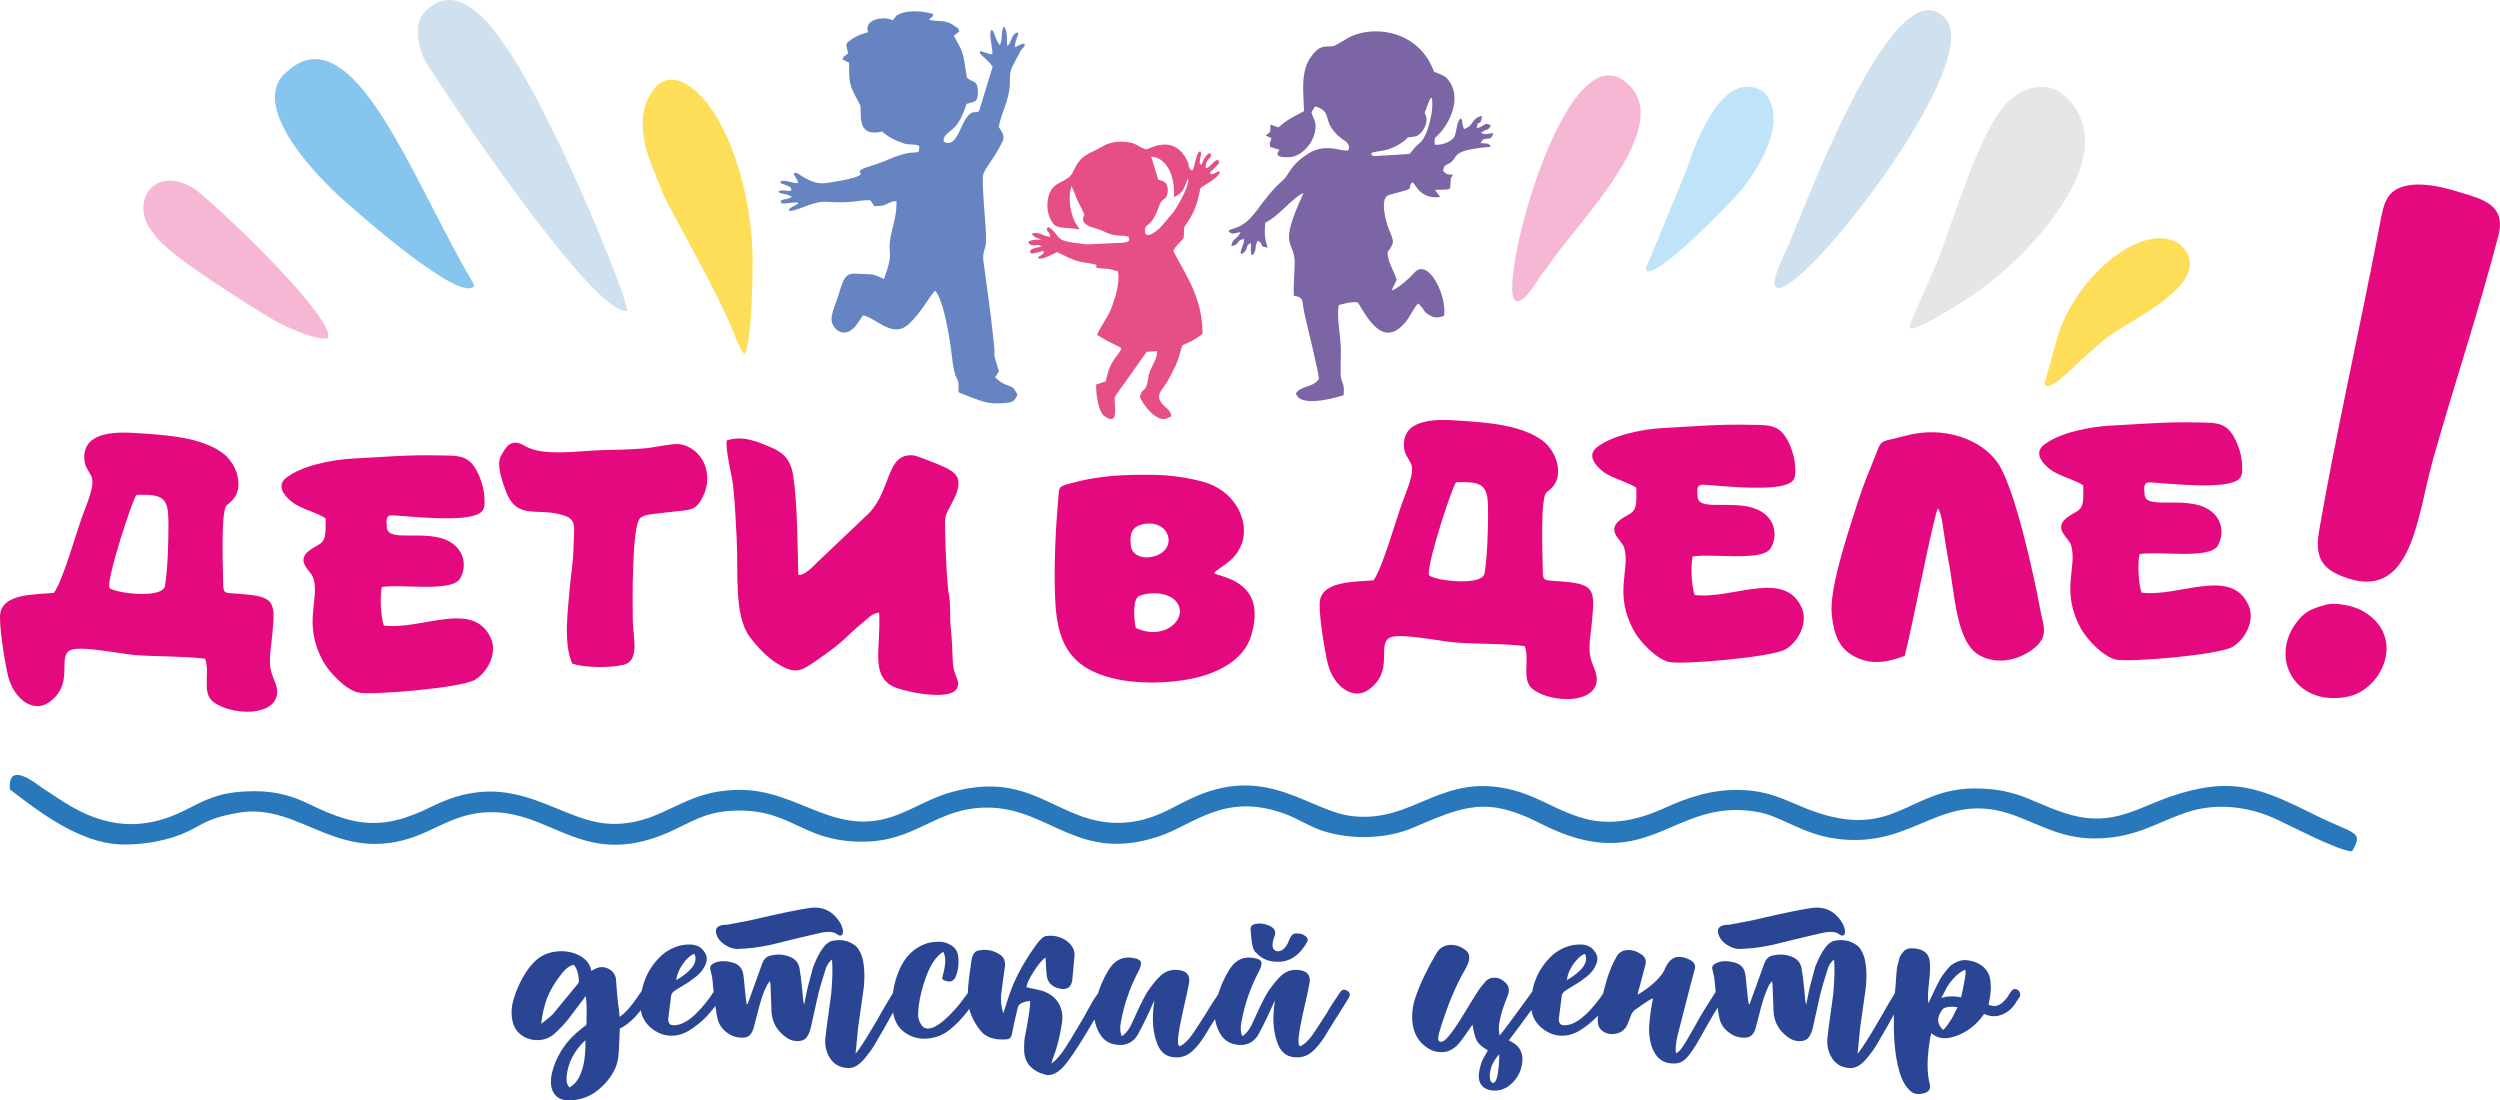 <?xml version="1.0" encoding="UTF-8"?> <svg xmlns="http://www.w3.org/2000/svg" xmlns:xlink="http://www.w3.org/1999/xlink" xmlns:xodm="http://www.corel.com/coreldraw/odm/2003" xml:space="preserve" width="1351.95mm" height="595.122mm" version="1.1" style="shape-rendering:geometricPrecision; text-rendering:geometricPrecision; image-rendering:optimizeQuality; fill-rule:evenodd; clip-rule:evenodd" viewBox="0 0 135182.18 59506.53"> <defs> <style type="text/css"> .fil0 {fill:#2978BC} .fil1 {fill:#6684C2} .fil3 {fill:#7B65A5} .fil5 {fill:#86C5ED} .fil9 {fill:#BFE4FA} .fil6 {fill:#CFE1EF} .fil2 {fill:#E5097F} .fil4 {fill:#E5E6E6} .fil11 {fill:#E64E86} .fil7 {fill:#F5B7D3} .fil8 {fill:#FEDE59} .fil10 {fill:#2A4593;fill-rule:nonzero} </style> </defs> <g id="Слой_x0020_1">  <g id="_2115842872464"> <g id="_2210068507360"> <path class="fil0" d="M535.4 42683.54c1523.33,1184.41 3491.64,2657.83 5487.94,2932.1 1180.36,162.13 2754.27,-90.05 3738.83,-486.5 1257.24,-506.34 1203.76,-837.66 3117.54,-1178.58 3485.34,-620.91 5529.01,3151.66 10180.13,1029.22 1012.58,-461.98 1927.42,-991.81 3256.94,-1057.42 3589.38,-176.98 5271,3307.22 10210.11,911.54 1141.07,-553.53 1844.5,-978.65 3319.81,-1003.55 3046.95,-51.61 3537.5,1707.09 6843.87,1681.33 2896.38,-22.65 3929.63,-1844.41 6684.84,-1843.47 3397.92,1.13 4904.9,3039.15 9316.06,1547.02 1908.99,-645.73 3528.09,-2392.39 6776.94,-1211.65 703.16,255.57 1296.82,669.04 2025.92,911.72 1544.58,514.24 3457.14,460.38 4905.18,-155.28 2708.96,-1151.69 3953.88,-1739.51 6879.77,-240.53 5908.93,3027.5 7095.21,-1439.21 11741.92,-618.75 1343.43,237.15 2435.53,1223.97 4350.15,1461.96 4255.79,529.08 5586.91,-2755.77 9615.52,-1251.32 1514.32,565.56 2655.85,1315.89 4630.82,1218.89 1954.29,-96.06 3005.22,-848.28 4542.75,-1379.15 1638.29,-565.65 3372.83,-356.9 4845.22,307.73 814.35,367.6 3441.72,1759.35 4175.71,1773.26 675.43,-1109.67 90.79,-922.35 -1941.22,-1935.02 -2993.28,-1491.66 -4541.44,-2165.02 -7874.41,-1025.55 -1727.01,590.46 -3102.87,1604.83 -5329.18,1006.38 -1978.64,-531.81 -2753.04,-1449.18 -5262.92,-1444.76 -3486.65,6.2 -4295.46,2682.16 -8460.35,1321.53 -1445.04,-472.03 -2281.29,-1142.01 -4033.59,-1233.09 -1670.53,-86.84 -3062.56,421.37 -4294.7,979.22 -1276.14,577.86 -2780.48,992.75 -4355.7,548.07 -1455.85,-411.02 -2340.32,-1127.43 -3752.27,-1508.96 -3915.36,-1057.79 -5406.35,1792.16 -8773.44,1387.43 -2303.76,-276.9 -4502.05,-2737.53 -8377.64,-1093.32 -1248.6,529.74 -2207.04,1300.95 -3797.96,1437.89 -3376.3,290.72 -4724.72,-2497.94 -8554.53,-1846.67 -1749.38,297.49 -2425,871.22 -3822.19,1424.83 -3371.33,1335.91 -5298.64,-1347.57 -8545.42,-1339.86 -3072.71,7.33 -3962.9,1715.84 -6603.44,1837.17 -3112.83,143.06 -5403.34,-3244.71 -10044.97,-941.43 -2533.38,1257.15 -4021.37,1157.43 -6561.79,-92.39 -1125.28,-553.52 -2106.94,-790.38 -3528.76,-719.6 -1470.42,73.21 -2173.67,460.66 -3243.49,1006.09 -2292.29,1168.79 -4357.3,955.62 -6495.25,-386.5 -442.99,-278.02 -831.37,-543.75 -1252.83,-817.82 -281.22,-182.91 -1875.43,-1521.17 -1739.89,87.78z"></path> <path class="fil1" d="M48254.04 1098.94c-422.87,-256.79 -1591.57,-52.73 -1308.08,643.57 -342.23,85.06 -578.62,182.53 -792.83,315.91 -504.08,313.65 -410.74,295.13 -290.34,826.09 -215.9,191.94 -198.04,73.13 -311.49,324.94l363.29 182.15c-27.73,1309.22 110.53,1341.08 591.86,2283.83 142.69,279.43 -321.73,1797.51 1190.52,1438.64 236.67,204.34 480.48,365.08 832.77,511.7 153.12,63.72 374.18,151.24 534.44,172.85l458.03 29.89c226.43,47.28 103.11,26.79 191.84,76.13 -29.61,665.19 -52.82,3.48 -1637.63,706.73 -935.41,415.07 -1766.77,494.49 -1551.53,743.76 181.03,241.94 -1348.98,463.95 -1780.12,533.5 -508.31,81.96 -840.48,-51.79 -1326.52,-327 -277.83,-157.34 -222.38,-197.85 -410.46,-212.05 -223.99,16.08 75.47,228.31 162.32,542.53 -250.59,55.64 -468.65,-132.63 -900.73,-117.4 -220.31,168.06 123.04,139.02 477.29,358.21 54.51,78.58 49.17,165.8 7.24,180.28 -66.16,22.74 -192.59,3.1 -314.97,-11.47 -302.65,-35.91 -568,92.96 -81.49,178.2 154.63,27.17 343.74,68.15 459.82,168.81 -106.68,62.78 -205.75,93.24 -290.91,111.66 -188.45,40.71 -310.36,20.03 -303.4,164.49 -0.85,176.04 482.08,1.69 919.43,25.38 108.56,125.1 -652.97,283.48 -430.67,467.71 626.64,-97.19 1280.64,-546.38 1959.08,-504.55 1569.95,96.72 1707.65,-110.35 2389.56,-85.44l218.16 319.2c740.57,24.63 677.6,-248.9 1196.44,-278.59 23.21,833.9 -215.62,1320.78 -338.19,2064.17 -139.68,847.34 222.2,662.83 -338.94,2153.08 -297.77,-108.38 -420.43,-247.49 -812.19,-256.23 -1136.65,-25.29 -1237.78,-278.59 -1650.41,1134.77 -107.81,369.19 -392.88,991.06 -370.89,1331.21 27.08,416.57 455.96,823.75 905.62,641.5 351.91,-142.59 571.29,-563.49 792.54,-882.69 678.44,109.88 1580.2,1243.43 2421.62,513.86 720.73,-624.96 1174.72,-1557.74 1477.75,-1847.23 391.57,415.44 643.76,1813.77 775.07,2565.8 136.48,781.55 178.39,1781.53 387.43,2140.21 160.72,275.77 83.37,432.37 111.66,784.18 291.85,132.82 1230.64,500.14 1557.08,558.89 306.51,55.16 674.87,48.12 985.7,20.02 415.26,-37.51 486.79,-122.66 636.99,-436.5 -307.17,-720.45 -500.79,-266.19 -1210.81,-954.97l211.3 -318.26c-451.17,-1503.5 -121.53,-330.19 -291.09,-1656.14 -75.1,-586.89 -122.57,-1198.41 -209.04,-1779.09l-349.09 -2613.84c-27.26,-497.31 125.48,-515.83 150.48,-950.73 41.55,-720.45 -283.1,-3289.74 -141.65,-3681.97 110.82,-307.35 569.79,-884.28 754.58,-1226.6 378.41,-700.71 480.39,-709.64 78.38,-1301.98 88.82,-672.52 564.43,-1413.46 593.19,-2303.95 29.79,-923 -25.57,-634.73 534.63,-1717.81 142.87,-276.14 364.41,-383.48 242.97,-483.68 -212.89,3.2 -261.67,102.83 -506.99,193.53 8.55,-137.42 30.17,-250.4 55.73,-343.54 44.27,-160.91 101.04,-263.18 124.73,-331.61 67.39,-194.56 -166.55,-154.43 -303.13,99.16 -110.91,206.31 -110.91,393.36 -288.08,496.84 -22.18,-134.32 -13.44,-288.93 -13.25,-427.29 0.47,-394.86 -185.35,-896.31 -258.39,-352.19 -39.77,188.17 7.8,492.7 -126.8,742.54 -263.55,-279.91 -311.77,-921.59 -477.48,-800.06 -116.55,231.13 84.87,897.81 79.8,1259.4 -24.44,58.37 -103.02,37.7 -188.27,7.43 -121.91,-43.43 -243.44,-75.19 -367.78,-116.17 -69.18,-22.75 -127.08,-31.87 -134.6,19.27 -32.43,137.13 469.49,424.75 699.95,795.36l-726.65 2378.94c-203.87,256.32 -418.55,-301.81 -957.69,876.48 -181.97,397.59 -456.24,1094.08 -951.39,798.75 -105.56,-355.02 432.74,-583.69 650.33,-858.72 272.95,-344.86 414.7,-700.43 571.67,-1183.37 428.51,-127.64 620.54,-63.91 614.8,-659.64 -6.67,-693.75 -314.03,-451.54 -599.29,-783.05 -204.81,-1321.44 -126.99,-1222.28 -699.96,-2240.6l297.67 -238.65c-93.89,-236.02 -9.96,-102.17 -238.55,-277.18 -563.4,-431.33 -1023.95,-210.26 -1408.11,-359.43 72.56,-93.9 192.97,-96.34 244.86,-299.55 -514.05,-155 -1280.75,-237.62 -1811.52,-13.63 -310.74,131.12 -151.52,131.49 -407.18,351.34l0 -0.09z"></path> <path class="fil2" d="M5901.53 31738.68c-53.29,-717.44 1248.87,-4694.45 1475.21,-4978.3 1533.11,-54.42 1742.99,173.88 1732.75,1661.5 -6.87,1008.35 -36.57,2306.58 -189.68,3262.76 -149.36,764.73 -3066.32,339.88 -3018.28,53.95l0 0.09zm-2988.11 321.83c-1046.98,92.68 -2712.53,38.36 -2896.09,1090.88 -102.74,588.68 278.77,2891.58 431.52,3453.57 333.01,1225.85 1364.11,1945.07 2173.76,1388.65 1436.39,-987.12 462.63,-2433.28 1156.95,-2826.36 500.88,-283.76 2754.17,192.5 3520.58,252.94 1202.72,94.84 2618.82,51.51 3787.61,197.01 297.77,768.95 -209.98,1837.73 446.66,2334.77 1176.13,890.29 4150.23,770.65 3302.51,-1160.05 -398.9,-908.44 -215.52,-1355.94 -104.61,-2558.39 165.23,-1790.74 107.24,-1994.8 -1943.39,-2133.82 -711.61,-48.22 -718.94,14.86 -724.96,-732.2 -4.51,-557.38 -133.85,-3694.66 187.42,-4039.88 97,-104.24 502.2,-329.17 609.26,-830.42 181.12,-848.19 -368.45,-1662.73 -785.3,-1974.88 -1190.33,-891.51 -3087.93,-995.66 -4549.8,-1096.33 -942.83,-64.85 -2936.98,-196.16 -2969.03,1252.92 -12.41,560.38 199.26,676 387.15,1081.85 214.11,462.45 -244.76,1462.62 -481.99,2118.97 -364.51,1008.72 -1056.01,3497.65 -1548.24,4180.78z"></path> <path class="fil3" d="M76214.81 8327.52l-1900.15 111.85c-280.19,-79.04 -83.09,-6.11 -177.93,-143.71l113.45 -60.16c399.09,-104.14 887.58,-35.53 1636.03,-585.38 403.88,-296.73 -18.05,-164.48 631.82,-272.01 320.61,-53.1 664.34,-605.87 617.43,-973.2 -50.29,-394.01 -184.78,-125.38 -12.59,-539.04l178.02 -464.14c66.35,-119 25.56,-51.8 110.34,-130.66 162.04,581.63 -199.17,2106.66 -642.15,2463.82 -328.98,265.25 -298.15,314.13 -554.28,592.62zm-5699.98 -2321.14c-226.8,129.33 -686.8,356.14 -925.54,520.15 -717.44,492.61 -211.2,389.13 -897.62,217.41 -12.98,533.87 42.11,311.49 -250.4,583.78l311.67 145.5c-81.86,309.14 -121.34,183.57 -74.34,470.16l508.97 155.65c-18.9,48.89 -465.18,463.49 585.75,395.43 594.69,-38.54 1204.98,-736.15 1324.54,-1333.28 122.38,-611.33 -75.28,-674.68 -184.41,-1093.89l201.14 -316.66c1054.79,334.71 244.39,773.47 1394.29,1716.4 123.41,101.23 366.85,215.81 413.19,380.29 216.75,769.61 -955.53,-293.44 -2133.72,431.9 -1042.38,641.59 -1032.23,1117.75 -1409.71,1454.62 -1272.75,1135.99 -1501.34,2150.17 -2459.68,2550.02l-364.79 123.98c-132.16,71.43 -50.29,23.59 -123.04,105.46 263.36,211.48 252.94,81.77 648.08,41.08 -160.91,384.05 -463.01,345.61 -492.23,752.12 478.6,-68.61 207.91,-309.89 684.44,-387.33 -13.16,250.58 -15.98,206.21 -99.82,431.99 -159.59,429.64 -57.42,316.94 -28.95,388.56 445.15,-289.31 115.05,-414.41 493.84,-603.06 29.32,334.9 -52.27,447.41 63.25,669.14 96.06,-84.97 47.19,3.1 120.31,-134.13 133,-249.46 21.43,-404.73 197.95,-653.72 393.35,206.41 -20.59,299.74 536.51,370.33 -183,-476.26 -182.35,-761.82 -139.21,-1349.55 686.99,-296.07 1568.27,-1450.86 2072.44,-1597.68 -1446.35,3100.52 -453.71,2471.9 -480.77,3822.57 -11.09,552.59 -73.31,1189.48 -45.5,1725.05 585.67,92.02 434.82,324.09 552.4,871.31 119.75,557.1 854.02,3515.03 799.22,3634.12 -324.37,477.67 -969.35,354.45 -1238.92,773 210.26,781.18 2030.71,271.45 2580.37,105.93 64.95,-745.93 -147.76,-633.6 -160.06,-1139.84 -10.44,-426.83 13.16,-912.67 9.3,-1353.4 -6.01,-696.76 -249.64,-1809.26 -106.86,-2386.75 307.26,-78.48 662.83,-190.61 1024.98,-138.83 461.13,709.45 1348.23,2577.18 2590.24,1048.11 243.73,-300.12 466.02,-819.33 680.13,-996.13l231.13 252.85c92.2,139.77 78.95,182.53 249.93,306.69 318.25,231.13 567.71,248.9 906.64,110.73 195.22,-976.68 -832.96,-3213.41 -1612.25,-2318.7 -242.41,278.3 -899.32,869.05 -1220.77,949.6l273.13 -571.57c-126.04,-484.24 -488.66,-927.89 -487.63,-1508.21 433.88,-577.48 312.25,-581.43 33.66,-1324.16 -116.55,-310.83 -460.76,-1537.24 -6.58,-1741.02 59.87,-26.88 174.16,-58.17 239.87,-75.09 1417.49,-365.92 698.55,-232.64 1074.52,-638.4 195.51,130.56 405.77,932.69 1503.32,805.51l-281.88 -389.97c1010.6,-16.92 791.32,17.86 845.18,-450.7 41.27,-358.77 -76.79,-7.71 130.84,-362.15 -323.14,-38.45 -311.86,21.05 -528.52,-200.96 25.76,-420.33 193.25,-278.21 451.07,-506.52 365.64,-323.81 -4.04,-623.92 2130.35,-808.99 -176.05,-210.73 -93.05,-156.6 -413.38,-188.36l-154.34 -8.18c238.08,-491.39 528.52,31.68 689.43,-536.6 -324.46,5.07 -391.95,131.21 -663.03,-20.4 328.32,-265.71 342.7,-51.99 537.36,-397.87 -379.54,-223.99 -312.71,59.49 -763.69,144.09 40.89,-539.33 196.06,10.72 282.25,-653.81 -585.19,95.02 -402.09,513.57 -979.59,707.01l-77.73 -278.5c-46.34,-224.45 35.44,-89.67 -81.49,-311.11 -271.63,177.64 -207.34,783.33 -382.83,1045.29 -153.77,229.53 -705.97,438.57 -1030.53,384.8 -29.61,-383.68 -34.97,-312.53 176.05,-523.82 687.74,-688.49 1195.21,-1940.28 667.44,-2806.24 -263.27,-432.08 -429.17,-411.97 -891.42,-617.81 -762.75,-2123.1 -3063.78,-2543.44 -4471.31,-1909.55 -322.21,145.13 -852.42,540.83 -1041.53,541.49 -541.68,1.88 -718.19,21.72 -1093.7,509.34 -621.48,807.11 -454.55,1902.7 -417.42,2991.69l0 -0.19z"></path> <path class="fil2" d="M39292.8 23817c-52.44,689.34 280.19,1778.15 359.52,2544.76 93.24,901.29 132.25,1841.78 183.66,2780.29 94.28,1720.63 -163.45,4109.92 691.41,5276.18 395.89,540.17 940.39,1113.99 1495.8,1458.76 1001.57,621.66 1300.67,410.09 2154.2,-181.4 1635.47,-1133.46 1334.79,-1088.54 2446.54,-2006.84 244.94,-202.27 572.51,-566.5 912,-557.38 107.34,1859.26 -462.07,3288.8 679.29,3952.95 492.8,286.86 3178.45,872.53 3530.64,132.53 228.3,-479.83 -195.7,-499.01 -230.95,-1555.76 -17.67,-527.49 -42.39,-1161 -103.76,-1698.17 -65.32,-572.98 4.41,-1181.77 -91.74,-1743.46 -136.67,-797.61 -194.37,-2624.17 -215.99,-3479.23 -21.62,-853.92 -4.33,-848.65 355.1,-1511.77 783.25,-1445.04 234.52,-1702.21 -735.3,-2121.51 -213.46,-92.3 -1161.65,-468.46 -1332.81,-483.78 -1477,-132.06 -1180.92,1813.5 -2370.86,3094.51l-2815.36 2675.12c-163.16,147.1 -680.4,760.49 -1037.39,683.22 -47.47,-1615.92 -45.5,-3894.67 -278.21,-5359.16 -140.06,-881.19 -525.05,-1247.66 -1253.86,-1550.88 -731.55,-304.34 -1472.21,-629 -2341.92,-348.81l0 -0.19z"></path> <path class="fil2" d="M61414.48 33954.75c-90.04,-335.75 -203.3,-1589.51 200.02,-1739.99 623.17,-232.44 1503.88,-169.93 1917.26,239.87 858.81,851.2 -472.68,2266.63 -2117.28,1500.13zm403.79 -5611.91c1412.33,-284.05 1905.33,1302.08 664.63,1715.17 -624.39,207.82 -1271.25,3.39 -1334.22,-549.38 -68.61,-604.09 17.67,-1034.58 669.6,-1165.79zm3834.99 2656.04c70.39,-144.75 391.28,-306.32 788.4,-626.55 1572.87,-1268.34 748.75,-3689.21 -1303.49,-4296.02 -770.46,-227.84 -1866.03,-395.15 -2832.37,-403.23 -1597.12,-13.35 -2905.49,45.59 -4390.57,455.21 -674.5,186.1 -634.36,166.93 -689.43,799.68 -145.32,1667.62 -232.36,3392.95 -182.63,5156.62 47.94,1696.38 311.96,3116.88 1591.39,3959.52 1278.02,841.8 3416.06,1026.59 5362.55,732.3 1686.13,-255.01 3235.6,-1008.82 3654.14,-2394.36 897.63,-2969.98 -1616.2,-3151.1 -1997.99,-3383.17z"></path> <path class="fil2" d="M17602.08 28024.01c41.55,1290.9 -81.77,1260.16 -646.95,1589.61 -1154.98,673.36 -142.5,1207.14 -9.4,1649.37 355.76,1182.24 -610.67,2481.21 556.62,4546.61 321.18,568.09 1181.49,1473.43 1856.35,1635.56 687.65,165.23 5539.16,-242.88 6311.6,-680.78 625.05,-354.45 1269.93,-1395.23 862.38,-2276.31 -952.71,-2059.47 -3731.22,-406.89 -5777.44,-662.56 -162.41,-464.23 -222.48,-1520.32 -110.16,-2081.08 1050.09,-183.19 3816.29,302.37 4237.55,-466.96 340.73,-622.42 221.45,-1303.96 -235.92,-1741.77 -1181.77,-1131.29 -3730.74,-64.57 -3727.55,-1043.13 -96.06,-740.75 163.73,-636.7 602.96,-606.81 1039.18,70.77 3578.48,334.52 4380.05,-113.36 306.32,-171.06 320.51,-412.44 286.48,-945.94 -37.13,-580.87 -313.56,-1323.22 -628.62,-1706.15 -451.63,-549.01 -1036.36,-475.13 -1869.41,-496.66 -1602.29,-41.36 -3043.67,93.34 -4616.91,172.38 -1118.41,56.21 -2778.88,385.93 -3610.43,1050.56 -646.67,516.86 158.18,1215.69 533.4,1435.45 484.72,283.85 1230.83,483.58 1605.3,741.97l0.1 0z"></path> <path class="fil2" d="M30947.4 35885.17c646.48,220.97 2017.36,239.49 2755.96,66.92 910.03,-212.71 531.99,-1477.66 515.07,-2331.21 -17.76,-889.35 -65.5,-5207.36 396.46,-5600.06 149.64,-179.52 612.83,-217.41 848.28,-245.98 353.61,-42.87 670.74,-80.08 1012.49,-115.62 891.51,-92.67 1157.42,-62.31 1526.62,-791.6 640.18,-1264.57 -51.98,-2648.52 -1228.76,-2846.37 -376.25,-63.35 -1430.28,186.29 -1968.95,227.65 -742.73,56.96 -1476.16,74.63 -2228.57,90.61 -1183.83,25.1 -3214.44,364.32 -4184.45,-221.07 -711.89,-429.64 -992.56,-39.95 -1301.98,527.01 -265.24,485.94 74.91,1391 245.6,1866.6 605.22,1686.22 1730.49,875.26 3176.39,1368.25 695.16,237.05 524.66,609.63 498.15,1761.6 -17.76,770.08 -133.09,1379.81 -198.79,2143.13 -103.48,1204.22 -359.52,3034.82 136.48,4100.14z"></path> <path class="fil4" d="M103256.89 17669.43c-36.37,540.93 3001.56,-1444.19 3640.71,-1857.19 2544.94,-1809.45 7985.13,-7176.6 4944.85,-10444.16 -1134.87,-1219.64 -2758.12,-633.98 -3626.7,543.85 -1321.43,1792.15 -2436.38,5481.45 -3302.79,7833.51 -296.36,804.57 -1606.9,3592.02 -1656.06,3923.99z"></path> <path class="fil5" d="M25657.42 15438.61c-1606.9,-2731.89 -2853.8,-5525.25 -4396.22,-8165.03 -1573.24,-2692.78 -3611.46,-5332.09 -5701.1,-3433.44 -2089.64,1613.76 1033.16,5168.93 2785.55,6768.58 712.84,650.71 6644.79,5938.34 7311.67,4829.8l0.1 0.09z"></path> <path class="fil6" d="M33909.95 16804.23c43.34,-668.57 -3877.66,-10413.6 -6579.37,-14311.57 -577.86,-833.71 -2588.36,-3845.32 -4414.27,-1785.01 -655.31,687.46 -150.58,2226.5 99.82,2631.23 1110.52,1794.6 9120.09,13807.86 10893.82,13465.35z"></path> <path class="fil7" d="M81895.81 16215.37c479.36,459.16 1267.58,-1251.79 1861.52,-1881.54 1260.62,-2041.6 7242.4,-7755.88 4007.65,-10000.23 -3238.42,-2247.36 -6712.47,10873.05 -5869.17,11881.77z"></path> <path class="fil8" d="M40265.9 19145.3c405.3,-692.15 439.42,-4418.3 429.55,-5184.33 -38.07,-2937.55 -914.64,-6301.45 -2352.16,-8242.67 -739.63,-998.94 -2004.11,-2005.42 -2909.63,-989.18 -983.35,1103.56 -755.61,2791.48 -216.37,4144.5 844.61,2119.25 491.76,1362.23 1631.98,3511.65 990.03,1866.5 1621.56,2930.4 2566.56,4995.5 312.99,683.89 563.95,1558.96 850.06,1764.52z"></path> <path class="fil7" d="M17725.48 18291.38c503.33,-1054.97 -6295.05,-7459.43 -7227.73,-8096.04 -2217.48,-1350.11 -3435.61,784.09 -2336.75,2243.41 92.3,122.48 131.49,154.53 200.95,265.34 665.94,1061.08 5339.34,3949.94 6406.34,4582.5 467.24,277 2226.12,1128.48 2957.19,1004.78z"></path> <path class="fil9" d="M89028.43 14427.82c-70.68,171.25 -16.55,250.12 109.68,252.94 791.6,17.39 4393.4,-3651.32 4966.56,-4341.13 1009.1,-1214.66 2658.39,-3933.2 1267.68,-5369.6 -2248.58,-1453.97 -3792.98,3020.54 -4200.62,4276.56l-2143.31 5181.23z"></path> <path class="fil6" d="M95950.4 15293.4c170.78,2477.36 12116.56,-12419.69 9051.08,-14475.59 -2811.87,-2350.38 -7687.16,11148.06 -8332.51,12517.63 -181.31,384.61 -741.32,1563 -718.57,1957.95z"></path> <path class="fil8" d="M111112.03 18743.3l-553.15 1984.27c164.2,765.39 1966.6,-1423.23 3430.54,-2515.52 1249.06,-932.03 4686.64,-2460.62 4400.44,-4146.28 -142.78,-841.99 -1045.2,-1368.16 -2156.37,-1124.05 -2096.03,460.75 -4522.82,3095.26 -5121.46,5801.59z"></path> <path class="fil2" d="M125716.49 32711.04c-675.34,205.84 -1096.71,304.53 -1611.6,1045.29 -1384.23,1991.32 130.09,4496.13 2886.69,3904.73 1794.13,-384.9 3149.5,-3194.8 819.14,-4594.73 -509.06,-305.85 -1525.02,-528.7 -2094.24,-355.29zm4537.58 -22692.5c-1288.74,207.72 -1366.84,1055.44 -1611.13,2328.48 -1032.6,5382.29 -2308.45,10980.01 -3232.49,16295.93 -253.32,1457.36 103.11,2076.76 1273.22,2532.63 3765.9,1467.22 4004.64,-3254.02 4882.53,-6356.7 1171.99,-4141.78 2389.38,-7725.52 3527.25,-12061.02 369.67,-1408.86 -467.05,-1861.99 -1560.65,-2201.68 -963.8,-299.46 -2210.61,-709.83 -3278.74,-537.64z"></path> <g> <path class="fil10" d="M35063.24 53540.61c150.96,92.2 176.14,218.06 75.47,377.37l-75.47 113.26c-503.23,805.14 -1018.97,1333.47 -1547.4,1585.09 -8.36,117.5 -18.89,360.66 -31.49,729.67 -12.5,369.01 -31.39,654.19 -56.58,855.52 -67.1,486.41 -310.26,954.02 -729.66,1402.75 -419.3,448.62 -868.02,723.36 -1346.06,823.93 -654.19,159.41 -1107.14,75.47 -1358.76,-251.62 -251.53,-327.1 -272.57,-813.5 -62.87,-1459.33 276.8,-821.86 763.22,-1505.38 1459.32,-2050.53 201.33,-150.96 306.13,-234.89 314.5,-251.62 8.46,-16.83 12.6,-159.41 12.6,-427.76 16.82,-369.01 4.23,-746.4 -37.7,-1132.23 -100.66,125.76 -262.14,337.62 -484.34,635.29 -222.29,297.77 -375.3,501.17 -459.25,610.2 -83.84,109.03 -201.24,243.16 -352.19,402.57 -151.05,159.31 -293.54,297.67 -427.76,415.16 -234.89,192.87 -503.24,299.84 -805.14,320.8 -301.9,20.96 -582.93,-44.09 -842.92,-195.04 -318.73,-184.5 -517.9,-465.45 -597.51,-842.92 -79.7,-377.38 -58.74,-769.43 62.88,-1176.22 121.63,-406.8 287.24,-796.77 496.93,-1170.02 209.61,-373.15 431.9,-668.86 666.69,-886.92 318.73,-301.9 712.94,-475.97 1182.62,-522.03 469.69,-46.16 897.34,39.85 1283.19,257.92 335.46,209.6 524.19,473.81 566.12,792.54l176.14 -88.07c234.79,-134.23 469.68,-150.96 704.47,-50.39 234.89,100.67 385.83,276.81 452.95,528.43 0,16.73 18.8,262.04 56.58,735.96 37.69,473.81 73.4,782.11 106.96,924.69l37.7 440.27c301.9,-209.7 620.63,-561.89 956.09,-1056.76l125.86 -188.74c33.56,-33.46 62.87,-75.47 88.07,-125.76 100.66,-150.96 230.66,-176.14 389.97,-75.47zm-5145.43 1270.59l1333.56 -1622.87c33.56,-41.92 50.29,-88.07 50.29,-138.36 -16.73,-402.57 -109.03,-696.1 -276.71,-880.62 -218.06,50.29 -419.39,188.64 -603.9,415.16 -402.56,503.14 -687.74,981.29 -855.42,1434.14 -150.96,410.93 -251.63,859.66 -302,1346.06 377.47,-293.53 595.53,-478.04 654.19,-553.52zm1446.82 3321.31c209.61,-444.49 306.04,-1073.49 289.31,-1886.99 -620.63,578.61 -960.32,1249.63 -1018.97,2012.85 -16.83,243.16 37.69,423.53 163.54,540.93 268.35,-167.68 457.09,-389.97 566.12,-666.79zm7699.2 -4227.12c-285.17,377.47 -534.63,689.9 -748.56,937.29 -213.83,247.39 -490.63,492.7 -830.23,735.96 -339.69,243.16 -668.95,381.61 -987.58,415.16 -436.13,50.29 -842.93,-67.1 -1220.3,-352.28 -377.47,-285.17 -591.31,-658.42 -641.6,-1119.64 -42.02,-1157.42 339.6,-2113.51 1144.83,-2868.37 184.5,-167.68 417.23,-310.27 698.17,-427.76 280.94,-117.4 578.71,-167.68 893.21,-150.96 314.5,16.83 551.45,146.82 710.77,389.98 150.95,201.33 176.13,423.62 75.47,666.78 -50.29,125.86 -117.4,245.33 -201.24,358.59 -83.93,113.17 -190.8,220.13 -320.79,320.79 -130,100.67 -239.03,182.44 -327.1,245.33 -88.07,62.87 -222.29,146.72 -402.57,251.62 -180.37,104.8 -299.83,178.21 -358.58,220.13 -167.78,100.67 -255.76,218.06 -264.21,352.29 -75.47,595.44 -121.63,972.82 -138.36,1132.23 -16.73,67.11 -16.73,134.13 0,201.24 16.73,150.95 113.26,226.43 289.31,226.43 570.35,0 1224.53,-507.37 1962.55,-1522.21l201.34 -301.9c92.2,-150.96 218.06,-176.14 377.37,-75.47 142.59,92.2 171.91,213.83 88.07,364.79zm-1497.02 -2289.47l-37.79 -37.79c-209.7,83.84 -417.23,274.64 -622.7,572.42 -205.46,297.77 -316.66,580.78 -333.39,849.22 830.33,-494.86 1161.56,-956.18 993.87,-1383.85zm8001.1 -1371.35l12.6 75.47c8.36,142.5 -20.97,228.5 -88.07,257.83 -67.11,29.42 -146.73,6.3 -239.03,-69.18 -184.5,-134.13 -482.27,-155.09 -893.2,-62.87 -268.35,58.74 -551.46,123.69 -849.23,195.03 -297.67,71.24 -626.83,150.96 -987.49,239.03 -360.65,88.06 -641.59,157.24 -842.92,207.53 -603.9,134.22 -1207.7,209.7 -1811.61,226.43 -218.07,0 -442.43,-75.47 -672.99,-226.43 -230.66,-150.96 -379.54,-331.23 -446.66,-540.93 -100.66,-285.17 -8.36,-457.09 276.81,-515.83 41.92,-16.73 109.03,-25.19 201.23,-25.19 92.3,0 163.55,-8.37 213.93,-25.1 67.01,-16.82 255.76,-52.44 566.12,-106.96 310.27,-54.51 549.3,-102.74 717.07,-144.66 1476.06,-343.92 2490.89,-553.52 3044.41,-629 729.67,-109.03 1291.65,171.91 1685.85,842.83 25.1,41.93 48.23,98.6 69.18,169.84 20.96,71.34 35.62,115.33 43.99,132.16zm3145.08 3308.62c151.05,100.67 176.14,230.66 75.47,389.98 -318.63,486.4 -612.17,981.28 -880.61,1484.51 -285.17,494.78 -488.48,847.06 -610.11,1056.76 -121.63,209.6 -291.47,446.56 -509.53,710.77 -218.06,264.21 -419.3,429.83 -603.8,496.94 -134.23,67.1 -314.6,79.51 -541.03,37.69 -360.65,-67.11 -631.06,-264.11 -811.43,-591.21 -180.28,-327.09 -245.32,-683.6 -194.94,-1069.35 25.1,-251.62 73.31,-629.09 144.66,-1132.23 71.24,-503.24 123.69,-880.62 157.24,-1132.23 75.48,-805.14 92.21,-1446.83 50.29,-1924.88 -159.31,134.22 -268.34,289.4 -327.09,465.55 -218.06,687.64 -352.19,1136.37 -402.57,1346.06 -58.65,243.26 -138.36,599.67 -239.02,1069.36 -100.67,469.68 -159.32,733.8 -176.14,792.54 -50.29,234.89 -130,419.39 -239.03,553.52 -109.03,134.23 -276.71,197.1 -503.14,188.74 -226.52,0 -440.36,-79.71 -641.69,-239.03 -461.22,-343.92 -708.7,-792.54 -742.16,-1346.16l-50.39 -1346.06c0,-8.37 -2.06,-48.22 -6.29,-119.47 -4.14,-71.33 -14.67,-136.29 -31.4,-195.03 -16.83,25.19 -39.86,56.58 -69.27,94.37 -29.33,37.69 -52.35,69.17 -69.17,94.36 -117.4,226.43 -218.07,469.69 -301.91,729.67 -83.84,259.99 -167.77,559.82 -251.62,899.5 -83.84,339.6 -150.96,597.51 -201.24,773.66 -67.1,184.5 -153.11,312.43 -257.92,383.67 -104.89,71.34 -253.69,98.6 -446.65,81.77 -285.08,-16.73 -545.16,-121.63 -779.95,-314.5 -234.8,-192.87 -385.84,-427.76 -452.86,-704.47 -75.57,-293.53 -172.01,-1040.02 -289.4,-2239.37l-88.07 -377.38c-50.29,-150.95 -16.74,-264.2 100.66,-339.69 276.81,-176.14 633.23,-205.47 1069.36,-88.07 352.19,83.94 553.52,306.14 603.8,666.79 16.83,100.66 41.93,337.62 75.47,710.77 33.56,373.24 67.11,664.72 100.67,874.41l50.39 0 87.97 -239.02 717.16 -1987.75c83.84,-209.7 218.06,-339.7 402.57,-389.98 385.74,-100.66 750.62,-79.7 1094.45,62.88 301.9,125.86 473.91,348.06 515.83,666.79 41.93,226.43 88.07,595.44 138.36,1107.03 8.37,33.56 18.9,148.89 31.49,345.99 12.6,197.1 35.63,354.36 69.18,471.75l188.73 -918.4c184.51,-704.47 285.08,-1081.86 301.9,-1132.23 343.83,-872.25 687.74,-1341.84 1031.57,-1408.95 452.95,-92.3 847.06,-20.97 1182.62,213.83 176.04,109.03 318.63,322.87 427.66,641.59 134.23,461.32 163.54,1035.8 88.07,1723.55 -8.36,58.74 -109.03,767.45 -301.9,2126.11 -16.83,150.96 -37.79,369.01 -62.88,654.19 -25.19,285.17 -46.15,494.77 -62.97,629l-12.5 113.26c184.5,-192.97 574.49,-801 1169.92,-1824.21 461.32,-813.5 759.09,-1320.97 893.21,-1522.2 100.67,-167.78 230.66,-192.87 389.97,-75.48zm4050.88 -12.59c150.96,92.2 176.14,218.06 75.48,377.37l-213.84 327.1c-385.83,587.07 -809.36,1065.12 -1270.59,1434.23 -343.92,276.71 -742.26,436.12 -1195.21,478.04 -452.86,41.92 -861.72,-65.04 -1226.6,-320.8 -364.79,-255.85 -580.77,-635.39 -647.89,-1138.53 -92.2,-738.12 16.83,-1478.22 327.1,-2220.48 310.36,-742.26 809.36,-1230.83 1497.11,-1465.62 209.7,-58.74 434.06,-88.07 673.08,-88.07 239.03,0 461.23,67.1 666.7,201.33 205.56,134.13 325.02,318.63 358.58,553.52 50.29,410.94 8.37,784.19 -125.76,1119.64 -100.67,251.62 -285.17,331.32 -553.62,239.02 -92.21,-25.19 -146.73,-56.58 -163.54,-94.36 -16.73,-37.7 -12.5,-102.74 12.59,-194.94 8.46,-16.83 20.97,-60.81 37.79,-132.16 16.73,-71.24 27.26,-119.46 31.4,-144.66 4.23,-25.19 12.59,-71.24 25.19,-138.36 12.6,-67.1 20.96,-117.39 25.19,-150.95 4.14,-33.56 8.37,-79.71 12.6,-138.46 4.14,-58.64 4.14,-106.87 0,-144.66 -4.23,-37.69 -8.46,-83.83 -12.6,-138.36 -4.23,-54.51 -14.66,-104.89 -31.49,-150.95 -16.73,-46.16 -37.69,-94.37 -62.87,-144.75 -394.21,243.25 -719.14,738.12 -974.99,1484.51 -255.85,746.49 -383.67,1409.05 -383.67,1987.76 25.09,201.23 92.2,373.14 201.23,515.73 109.03,142.59 264.21,192.97 465.55,150.96 352.2,-83.84 796.68,-427.67 1333.47,-1031.57 192.87,-209.69 423.53,-503.23 691.97,-880.62l50.29 -75.47c92.2,-150.96 218.06,-176.14 377.37,-75.47zm7082.71 25.19c125.85,125.76 146.82,251.53 62.87,377.38 -75.47,109.03 -356.42,566.12 -842.83,1371.25 -578.7,989.65 -1040.02,1706.72 -1383.85,2151.3 -343.92,444.49 -675.15,666.69 -993.87,666.69 -75.47,0 -138.36,-8.37 -188.74,-25.1 -16.73,0 -25.09,-4.23 -25.09,-12.6 -301.91,-75.47 -553.53,-215.99 -754.86,-421.46 -201.24,-205.47 -314.5,-471.74 -339.69,-798.84 -16.73,-410.93 8.37,-742.26 75.47,-993.87 176.14,-930.9 259.99,-1513.84 251.62,-1748.63 -142.59,0 -287.23,31.4 -433.96,94.27 -146.82,62.97 -228.59,157.34 -245.32,283.11 -151.05,620.63 -255.86,1094.45 -314.6,1421.53 -33.46,159.41 -109.03,247.49 -226.43,264.21 -679.28,67.11 -1169.92,-88.07 -1471.92,-465.45 -419.3,-528.43 -645.73,-1081.95 -679.29,-1660.66 -25.19,-385.74 20.97,-968.69 138.36,-1748.63 8.37,-41.93 18.9,-115.33 31.49,-220.13 12.6,-104.9 25.1,-186.67 37.7,-245.33 12.6,-58.74 33.56,-125.86 62.88,-201.33 29.42,-75.47 73.4,-136.29 132.15,-182.44 58.65,-46.06 130,-73.31 213.84,-81.77 385.83,-75.47 750.62,-4.13 1094.54,213.93 234.8,142.59 331.23,373.24 289.31,691.87 -33.56,192.97 -100.67,687.74 -201.24,1484.52 -33.56,301.91 4.14,641.6 113.17,1018.97l327.09 -1006.37c268.44,-796.77 708.7,-1635.47 1320.97,-2516.08 301.9,-444.5 532.56,-666.79 691.87,-666.79 486.51,-50.29 893.21,75.47 1220.3,377.37 226.53,226.53 322.96,473.91 289.4,742.26 -75.47,796.77 -113.26,1207.71 -113.26,1232.9 -50.29,427.76 -285.17,591.3 -704.47,490.64 -452.95,-100.67 -683.51,-381.61 -691.97,-842.93 -16.73,-109.03 -33.55,-385.74 -50.29,-830.23 -150.95,83.84 -350.12,312.34 -597.6,685.58 -247.39,373.23 -396.27,677.22 -446.56,912.09 83.84,25.2 230.66,58.75 440.26,100.67 209.7,41.92 364.89,79.52 465.55,113.17 394.21,142.59 679.29,369.01 855.43,679.38 176.14,310.27 230.66,670.92 163.54,1081.95 -117.4,729.66 -272.57,1337.7 -465.45,1824.12 -16.83,33.55 -31.49,79.7 -44.09,138.36 -12.5,58.74 -23.03,104.89 -31.4,138.45l-50.38 75.47c184.6,-117.39 385.84,-322.96 603.9,-616.49 176.14,-234.8 561.89,-859.66 1157.42,-1874.49 50.29,-83.84 132.06,-232.73 245.33,-446.56 113.16,-213.84 222.2,-404.64 327.09,-572.42 104.8,-167.77 207.54,-301.9 308.2,-402.57 100.67,-125.76 226.43,-142.59 377.38,-50.29zm6491.49 12.5c150.96,92.3 176.14,218.06 75.47,377.47 -117.39,201.24 -320.79,528.33 -610.19,981.29 -289.31,452.85 -517.81,821.86 -685.58,1107.03 -218.06,343.83 -444.49,618.57 -679.38,824.04 -234.8,205.46 -511.6,308.2 -830.24,308.2 -469.68,0 -801,-213.84 -993.87,-641.6 -285.17,-645.82 -348.05,-1459.32 -188.73,-2440.61l-125.77 264.21c-234.89,536.79 -494.86,1069.35 -780.04,1597.69 -243.17,394.2 -591.21,576.63 -1044.17,547.22 -452.85,-29.33 -788.31,-228.5 -1006.37,-597.51 -302,-511.6 -381.6,-1065.12 -239.12,-1660.65 151.05,-687.74 406.8,-1312.51 767.45,-1874.49 352.29,-528.33 842.93,-704.47 1471.93,-528.33 83.83,33.55 144.65,71.24 182.43,113.16 37.7,42.02 52.35,98.6 43.99,169.84 -8.36,71.34 -18.89,125.86 -31.49,163.55 -12.5,37.78 -43.99,106.96 -94.27,207.63 -50.38,100.66 -79.7,159.31 -88.07,176.13 -411.03,805.14 -700.33,1660.57 -868.12,2566.37 -67.01,327.09 -50.29,591.3 50.39,792.54 184.5,-125.77 343.83,-314.5 478.04,-566.12 25.19,-58.65 94.37,-209.7 207.54,-452.86 113.26,-243.26 190.8,-411.03 232.72,-503.23 42.02,-92.3 115.33,-241.1 220.23,-446.66 104.8,-205.47 197.1,-366.85 276.71,-484.34 79.7,-117.4 180.37,-253.69 301.99,-408.86 121.54,-155.1 245.33,-291.38 371.08,-408.78 285.17,-260.08 620.63,-360.65 1006.47,-301.99 436.13,58.74 612.17,301.99 528.33,729.66 -25.19,142.59 -60.81,320.8 -106.96,534.72 -46.06,213.84 -92.21,417.24 -138.36,610.11 -46.16,192.87 -92.21,400.5 -138.36,622.7 -46.16,222.29 -86,423.62 -119.56,603.9 -33.56,180.27 -58.65,345.98 -75.48,496.93 -16.73,150.96 -18.8,272.58 -6.29,364.79 12.59,92.3 39.85,142.59 81.77,151.05 125.86,-33.56 301.99,-176.14 528.42,-427.76 159.32,-201.33 465.46,-658.42 918.4,-1371.26 167.68,-301.99 406.71,-675.15 717.07,-1119.63 100.57,-151.05 230.66,-176.14 389.97,-75.57zm3296.22 -2566.36c109.03,-318.73 226.43,-494.87 352.19,-528.33 234.89,-33.56 431.99,8.36 591.3,125.76 142.59,100.66 171.91,218.06 88.07,352.29 -394.2,687.73 -901.57,1035.79 -1522.2,1044.16 -494.87,16.73 -897.44,-142.59 -1207.71,-478.04 -92.29,-67.11 -159.4,-184.51 -201.33,-352.29 -41.92,-167.77 -79.7,-473.81 -113.26,-918.4 0,-159.31 79.7,-255.76 239.03,-289.3 251.62,-58.75 513.76,-27.26 786.33,94.36 272.58,121.63 362.72,308.2 270.42,559.83 -100.58,251.62 -130,461.31 -87.98,628.99 16.73,58.74 64.94,111.1 144.66,157.25 79.51,46.15 182.34,41.92 308.2,-12.6 125.76,-54.51 243.25,-182.34 352.29,-383.67zm3220.46 2566.36c150.95,92.3 176.13,218.06 75.47,377.47 -117.4,201.24 -320.8,528.33 -610.2,981.29 -289.3,452.85 -517.8,821.86 -685.57,1107.03 -218.07,343.83 -444.5,618.57 -679.39,824.04 -234.79,205.46 -511.6,308.2 -830.23,308.2 -469.69,0 -801,-213.84 -993.87,-641.6 -285.17,-645.82 -348.06,-1459.32 -188.74,-2440.61l-125.76 264.21c-234.89,536.79 -494.87,1069.35 -780.05,1597.69 -243.16,394.2 -591.21,576.63 -1044.16,547.22 -452.86,-29.33 -788.31,-228.5 -1006.37,-597.51 -302,-511.6 -381.61,-1065.12 -239.12,-1660.65 151.05,-687.74 406.8,-1312.51 767.45,-1874.49 352.29,-528.33 842.92,-704.47 1471.92,-528.33 83.84,33.55 144.66,71.24 182.44,113.16 37.69,42.02 52.35,98.6 43.99,169.84 -8.37,71.34 -18.89,125.86 -31.49,163.55 -12.5,37.78 -43.99,106.96 -94.27,207.63 -50.39,100.66 -79.71,159.31 -88.07,176.13 -411.03,805.14 -700.34,1660.57 -868.12,2566.37 -67.01,327.09 -50.29,591.3 50.39,792.54 184.5,-125.77 343.82,-314.5 478.04,-566.12 25.19,-58.65 94.36,-209.7 207.53,-452.86 113.26,-243.26 190.8,-411.03 232.73,-503.23 42.02,-92.3 115.33,-241.1 220.22,-446.66 104.81,-205.47 197.11,-366.85 276.71,-484.34 79.71,-117.4 180.37,-253.69 302,-408.86 121.53,-155.1 245.32,-291.38 371.08,-408.78 285.17,-260.08 620.63,-360.65 1006.47,-301.99 436.12,58.74 612.17,301.99 528.33,729.66 -25.19,142.59 -60.81,320.8 -106.97,534.72 -46.06,213.84 -92.2,417.24 -138.36,610.11 -46.15,192.87 -92.2,400.5 -138.36,622.7 -46.15,222.29 -86,423.62 -119.56,603.9 -33.55,180.27 -58.64,345.98 -75.47,496.93 -16.73,150.96 -18.8,272.58 -6.3,364.79 12.6,92.3 39.86,142.59 81.77,151.05 125.86,-33.56 302,-176.14 528.43,-427.76 159.31,-201.33 465.45,-658.42 918.4,-1371.26 167.68,-301.99 406.7,-675.15 717.06,-1119.63 100.58,-151.05 230.66,-176.14 389.98,-75.57zm10366.23 -25.1c150.96,100.67 176.14,230.66 75.48,389.98 -914.17,1257.99 -1484.43,2029.67 -1710.95,2314.75l213.93 113.26c436.12,259.99 599.67,666.79 490.63,1220.3 -75.47,402.57 -268.43,744.33 -578.7,1025.27 -310.37,281.03 -662.56,396.27 -1056.76,345.99 -234.89,-33.56 -413.1,-123.7 -534.72,-270.51 -121.54,-146.73 -173.98,-341.76 -157.25,-584.91 42.02,-402.57 151.05,-742.26 327.1,-1019.06l163.54 -289.31c-310.27,-184.5 -509.44,-358.59 -597.51,-522.13 -88.07,-163.54 -165.7,-455.02 -232.73,-874.32 -335.55,486.41 -549.38,788.4 -641.68,905.8 -285.08,377.38 -616.4,572.42 -993.78,585.01 -377.47,12.5 -721.3,-123.79 -1031.66,-408.87 -352.19,-310.36 -549.29,-746.49 -591.21,-1308.37 -25.19,-452.95 41.93,-893.2 201.24,-1320.96 251.62,-721.3 629,-1505.48 1132.23,-2352.55 176.14,-259.98 413.1,-396.27 710.86,-408.86 297.67,-12.6 576.55,81.77 836.53,283.1 285.17,201.24 268.44,566.12 -50.29,1094.45 -452.95,779.96 -876.48,1786.42 -1270.59,3019.32 -8.46,41.93 -25.19,100.67 -50.38,176.14 -25.19,75.47 -46.16,142.59 -62.88,201.24 -16.83,58.74 -29.33,119.56 -37.79,182.43 -8.36,62.88 -8.36,117.4 0,163.55 8.46,46.15 29.42,77.54 62.97,94.36 117.4,75.48 287.24,-20.96 509.44,-289.4 222.29,-268.34 520.06,-710.77 893.21,-1327.17 373.24,-616.49 597.6,-979.21 673.08,-1088.25 58.74,-100.66 184.51,-264.2 377.38,-490.63 125.85,-159.32 287.23,-241.1 484.34,-245.33 197.1,-4.13 362.81,48.23 496.93,157.25 318.73,209.69 398.43,494.86 239.03,855.52 -410.94,1006.37 -549.3,1710.95 -415.17,2113.51 192.97,-243.25 434.06,-561.98 723.46,-956.18 289.31,-394.11 534.63,-729.67 735.87,-1006.38l289.4 -402.56c92.2,-150.96 218.06,-176.14 377.37,-75.48zm-2503.48 5006.98c125.85,0 215.99,-167.77 270.5,-503.24 54.51,-335.46 81.77,-687.73 81.77,-1056.75 -335.46,377.47 -507.46,767.45 -515.83,1170.02 0,209.69 54.51,339.69 163.55,389.97zm6504.09 -4654.78c-285.17,377.47 -534.63,689.9 -748.56,937.29 -213.83,247.39 -490.64,492.7 -830.24,735.96 -339.69,243.16 -668.94,381.61 -987.58,415.16 -436.13,50.29 -842.92,-67.1 -1220.3,-352.28 -377.47,-285.17 -591.3,-658.42 -641.59,-1119.64 -42.02,-1157.42 339.59,-2113.51 1144.82,-2868.37 184.51,-167.68 417.24,-310.27 698.18,-427.76 280.94,-117.4 578.7,-167.68 893.2,-150.96 314.5,16.83 551.46,146.82 710.77,389.98 150.96,201.33 176.14,423.62 75.47,666.78 -50.29,125.86 -117.39,245.33 -201.23,358.59 -83.94,113.17 -190.81,220.13 -320.8,320.79 -129.99,100.67 -239.03,182.44 -327.09,245.33 -88.07,62.87 -222.3,146.72 -402.57,251.62 -180.37,104.8 -299.84,178.21 -358.59,220.13 -167.77,100.67 -255.76,218.06 -264.21,352.29 -75.47,595.44 -121.62,972.82 -138.36,1132.23 -16.73,67.11 -16.73,134.13 0,201.24 16.74,150.95 113.27,226.43 289.31,226.43 570.35,0 1224.53,-507.37 1962.56,-1522.21l201.33 -301.9c92.21,-150.96 218.06,-176.14 377.38,-75.47 142.59,92.2 171.91,213.83 88.07,364.79zm-1496.93 -2289.47l-37.79 -37.79c-209.7,83.84 -417.23,274.64 -622.7,572.42 -205.47,297.77 -316.66,580.78 -333.39,849.22 830.33,-494.86 1161.56,-956.18 993.87,-1383.85zm7057.52 2012.85c100.67,-150.96 226.43,-176.14 377.38,-75.47 150.95,100.66 176.13,230.66 75.47,389.97 -360.66,528.33 -733.8,1144.83 -1119.64,1849.3 -176.14,318.73 -310.36,553.52 -402.56,704.47 -92.3,151.05 -205.47,316.66 -339.7,496.93 -134.22,180.37 -262.04,308.3 -383.67,383.77 -121.63,75.47 -249.55,117.4 -383.67,125.76 -603.9,41.93 -1023.2,-230.65 -1258.09,-817.73 -150.96,-402.57 -205.47,-847.06 -163.54,-1333.47 41.92,-494.86 109.03,-951.95 201.33,-1371.35 -134.23,50.39 -312.43,155.19 -534.73,314.6 -222.2,159.31 -366.94,259.98 -433.96,301.9 -92.3,75.47 -163.54,167.68 -213.93,276.71 -16.73,42.02 -52.44,136.29 -106.96,283.1 -54.51,146.82 -102.74,257.92 -144.66,333.39 -150.96,251.63 -379.44,392.04 -685.58,421.47 -306.13,29.33 -555.68,-69.18 -748.55,-295.7 -142.59,-184.51 -163.55,-494.78 -62.88,-930.9 25.1,-109.03 69.17,-297.77 132.06,-566.12 62.88,-268.44 113.26,-473.91 150.96,-616.5 37.79,-142.59 90.13,-324.93 157.24,-547.22 67.11,-222.2 140.52,-429.83 220.23,-622.7 79.51,-192.97 169.74,-377.47 270.41,-553.53 117.4,-243.25 308.2,-377.47 572.42,-402.57 264.21,-25.19 513.76,41.93 748.55,201.24 259.99,142.59 343.83,360.66 251.63,654.19 -41.93,167.77 -150.96,574.49 -327.1,1220.3l-88.07 339.69c201.33,-117.39 373.24,-230.66 515.83,-339.69 528.33,-394.2 855.43,-758.99 981.29,-1094.54 184.5,-410.94 431.89,-616.41 742.16,-616.41 218.06,0 429.83,60.81 635.39,182.44 205.47,121.63 278.78,287.24 220.13,496.94l-264.21 981.28c-75.47,285.08 -186.57,721.2 -333.39,1308.28 -146.72,587.16 -262.04,1035.79 -345.99,1346.15 -75.47,360.66 -100.57,658.33 -75.47,893.21 58.74,-16.83 117.49,-52.44 176.14,-106.96 58.74,-54.51 125.86,-140.43 201.33,-257.92 75.47,-117.4 136.29,-211.77 182.44,-283.01 46.06,-71.34 121.53,-201.33 226.42,-389.97 104.81,-188.74 178.21,-316.66 220.14,-383.77 276.8,-511.6 591.3,-1035.7 943.49,-1572.49 25.19,-41.93 52.45,-86.01 81.77,-132.16 29.43,-46.06 54.51,-85.91 75.48,-119.47 21.05,-33.55 39.85,-58.74 56.67,-75.47zm6969.53 -3384.11l12.6 75.48c8.37,142.49 -20.96,228.49 -88.07,257.82 -67.11,29.43 -146.73,6.3 -239.02,-69.17 -184.51,-134.13 -482.28,-155.09 -893.21,-62.88 -268.34,58.74 -551.46,123.7 -849.22,195.03 -297.68,71.25 -626.84,150.96 -987.49,239.03 -360.65,88.07 -641.6,157.24 -842.93,207.53 -603.9,134.23 -1207.7,209.7 -1811.61,226.43 -218.06,0 -442.42,-75.47 -672.99,-226.43 -230.66,-150.95 -379.54,-331.23 -446.65,-540.92 -100.67,-285.17 -8.37,-457.09 276.8,-515.83 41.92,-16.74 109.03,-25.2 201.24,-25.2 92.3,0 163.54,-8.36 213.92,-25.09 67.02,-16.83 255.76,-52.45 566.12,-106.97 310.27,-54.51 549.3,-102.73 717.07,-144.66 1476.06,-343.92 2490.89,-553.52 3044.42,-628.99 729.66,-109.04 1291.64,171.91 1685.85,842.83 25.09,41.92 48.22,98.59 69.17,169.84 20.96,71.33 35.63,115.33 43.99,132.15zm3145.18 3308.63c151.05,100.66 176.14,230.66 75.47,389.97 -318.63,486.41 -612.17,981.28 -880.62,1484.52 -285.17,494.77 -488.47,847.06 -610.1,1056.76 -121.63,209.6 -291.47,446.56 -509.53,710.76 -218.06,264.21 -419.3,429.83 -603.81,496.94 -134.22,67.11 -314.59,79.51 -541.02,37.69 -360.65,-67.1 -631.06,-264.11 -811.43,-591.2 -180.28,-327.1 -245.33,-683.61 -194.94,-1069.36 25.1,-251.62 73.31,-629.09 144.66,-1132.23 71.24,-503.23 123.69,-880.62 157.24,-1132.23 75.47,-805.14 92.21,-1446.82 50.29,-1924.88 -159.31,134.23 -268.34,289.4 -327.09,465.55 -218.07,687.65 -352.2,1136.37 -402.57,1346.07 -58.65,243.25 -138.36,599.67 -239.03,1069.35 -100.66,469.69 -159.31,733.8 -176.14,792.54 -50.29,234.89 -129.99,419.4 -239.02,553.53 -109.03,134.22 -276.71,197.1 -503.14,188.73 -226.52,0 -440.36,-79.7 -641.69,-239.03 -461.22,-343.92 -708.7,-792.53 -742.16,-1346.15l-50.39 -1346.07c0,-8.36 -2.07,-48.22 -6.3,-119.46 -4.13,-71.34 -14.66,-136.3 -31.39,-195.04 -16.83,25.2 -39.86,56.58 -69.27,94.37 -29.33,37.7 -52.35,69.18 -69.18,94.37 -117.39,226.43 -218.06,469.68 -301.9,729.66 -83.84,259.99 -167.77,559.82 -251.62,899.51 -83.84,339.59 -150.96,597.5 -201.24,773.65 -67.11,184.51 -153.12,312.43 -257.92,383.67 -104.89,71.34 -253.69,98.6 -446.65,81.78 -285.08,-16.74 -545.16,-121.63 -779.96,-314.5 -234.79,-192.87 -385.83,-427.76 -452.86,-704.47 -75.56,-293.54 -172,-1040.03 -289.4,-2239.38l-88.07 -377.37c-50.29,-150.96 -16.73,-264.21 100.67,-339.69 276.8,-176.14 633.23,-205.47 1069.35,-88.07 352.2,83.93 553.53,306.13 603.81,666.78 16.83,100.67 41.92,337.63 75.47,710.77 33.56,373.24 67.11,664.72 100.67,874.42l50.38 0 87.98 -239.03 717.16 -1987.75c83.84,-209.7 218.06,-339.69 402.57,-389.97 385.74,-100.67 750.62,-79.71 1094.45,62.87 301.9,125.86 473.9,348.06 515.83,666.79 41.92,226.43 88.07,595.44 138.36,1107.04 8.37,33.56 18.89,148.89 31.49,345.99 12.6,197.1 35.63,354.35 69.17,471.74l188.74 -918.4c184.5,-704.47 285.08,-1081.85 301.9,-1132.23 343.83,-872.25 687.74,-1341.83 1031.57,-1408.95 452.95,-92.3 847.06,-20.96 1182.61,213.83 176.05,109.04 318.64,322.87 427.67,641.6 134.22,461.32 163.54,1035.79 88.07,1723.54 -8.37,58.74 -109.03,767.45 -301.9,2126.11 -16.83,150.96 -37.79,369.01 -62.88,654.19 -25.19,285.17 -46.16,494.78 -62.97,629l-12.5 113.26c184.5,-192.96 574.48,-801 1169.92,-1824.21 461.32,-813.5 759.09,-1320.96 893.21,-1522.2 100.66,-167.77 230.66,-192.87 389.97,-75.47z"></path> <path class="fil10" d="M109199.67 53917.98l-125.86 188.74c-25.19,25.19 -54.51,71.24 -88.07,138.36 -251.62,385.83 -582.84,616.49 -993.87,691.97 -33.46,8.36 -87.98,12.59 -163.54,12.59 -192.87,0 -373.15,-42.02 -540.93,-125.86 -410.93,595.44 -930.9,998.01 -1559.99,1207.71 -528.33,184.5 -960.32,129.99 -1295.79,-163.54l-50.29 201.33c-192.87,1098.67 -201.33,1958.33 -25.19,2578.96 50.39,251.62 -71.24,410.93 -364.79,478.04 -293.53,67.11 -520.06,25.19 -679.38,-125.76 -293.54,-251.63 -507.37,-650.06 -641.59,-1195.22 -167.78,-628.99 -255.86,-1375.39 -264.21,-2239.28 -8.37,-863.88 25.19,-1648.06 100.66,-2352.54 0,-8.36 4.23,-79.7 12.6,-213.83 8.37,-134.22 14.66,-224.36 18.89,-270.51 4.14,-46.15 12.51,-136.29 25.1,-270.5 12.6,-134.13 29.42,-232.73 50.39,-295.61 20.96,-62.87 43.99,-150.95 69.17,-264.21 25.19,-113.16 58.65,-199.16 100.67,-257.92 41.92,-58.64 88.07,-119.46 138.36,-182.34 50.29,-62.97 111.1,-109.03 182.43,-138.45 71.25,-29.33 148.8,-43.99 232.73,-43.99 578.71,0 909.94,205.46 993.87,616.4 50.29,268.43 44,666.78 -18.89,1195.11 -62.88,528.43 -77.64,918.4 -44.09,1170.02 41.93,-83.84 100.67,-207.53 176.14,-371.07 75.47,-163.55 138.36,-297.77 188.74,-402.57 50.29,-104.9 115.33,-234.89 194.93,-390.07 79.71,-155.09 155.19,-280.94 226.53,-377.37 71.24,-96.44 155.09,-203.4 251.62,-320.8 96.43,-117.4 194.94,-207.54 295.6,-270.51 100.67,-62.87 209.7,-115.33 327.1,-157.24 117.4,-41.93 247.39,-58.65 389.97,-50.29 142.59,8.36 289.31,37.69 440.36,88.07 251.62,92.2 450.79,222.2 597.5,389.97 146.82,167.77 234.89,364.88 264.21,591.3 29.33,226.43 35.63,440.27 18.9,641.6 -16.83,201.23 -54.51,436.12 -113.27,704.47 150.96,50.38 280.95,71.33 389.98,62.87 226.52,-41.92 444.58,-213.83 654.19,-515.73l75.47 -125.86c50.38,-75.47 83.93,-121.63 100.67,-138.36 92.29,-150.96 218.06,-176.14 377.37,-75.47 58.74,41.92 94.37,111.1 106.96,207.53 12.6,96.44 2.07,153.12 -31.39,169.84zm-3006.72 -1459.32c-201.33,109.03 -383.77,253.69 -547.32,434.06 -163.55,180.27 -285.08,341.75 -364.79,484.33 -79.71,142.59 -182.44,339.7 -308.2,591.31 285.07,-109.03 641.59,-121.63 1069.26,-37.79 192.96,-855.43 272.57,-1333.47 239.12,-1434.13 -16.83,-50.39 -46.16,-62.88 -88.07,-37.79zm-1119.73 3233.15c83.93,-75.48 165.7,-169.84 245.32,-283.01 79.7,-113.26 142.59,-207.63 188.74,-283.1 46.15,-75.48 106.96,-190.81 182.43,-345.9 75.48,-155.18 130,-262.14 163.55,-320.8l-12.6 0c-301.9,-42.01 -540.93,-25.19 -717.07,50.3 -50.38,33.55 -92.3,75.47 -125.86,125.76 -285.17,402.57 -259.98,754.85 75.48,1056.76z"></path> </g> <path class="fil2" d="M77257.09 31056.21c-53.29,-717.44 1248.88,-4694.45 1475.21,-4978.31 1533.11,-54.41 1742.99,173.89 1732.75,1661.51 -6.86,1008.34 -36.57,2306.57 -189.68,3262.76 -149.35,764.72 -3066.31,339.88 -3018.28,53.95l0 0.09zm35388.72 -4813.07c41.54,1290.89 -81.78,1260.16 -646.96,1589.6 -1154.98,673.37 -142.49,1207.14 -9.4,1649.38 355.77,1182.24 -610.66,2481.21 556.63,4546.6 321.17,568.1 1181.49,1473.43 1856.35,1635.56 687.64,165.24 5539.16,-242.88 6311.59,-680.78 625.05,-354.45 1269.94,-1395.23 862.39,-2276.31 -952.71,-2059.46 -3731.22,-406.89 -5777.44,-662.55 -162.41,-464.23 -222.48,-1520.32 -110.16,-2081.09 1050.09,-183.19 3816.29,302.38 4237.55,-466.96 340.73,-622.41 221.45,-1303.96 -235.92,-1741.77 -1181.77,-1131.29 -3730.75,-64.57 -3727.55,-1043.12 -96.06,-740.76 163.73,-636.71 602.96,-606.82 1039.18,70.78 3578.48,334.52 4380.04,-113.35 306.32,-171.07 320.52,-412.44 286.49,-945.94 -37.13,-580.87 -313.56,-1323.22 -628.62,-1706.16 -451.64,-549.01 -1036.36,-475.12 -1869.41,-496.65 -1602.3,-41.36 -3043.67,93.33 -4616.91,172.38 -1118.42,56.2 -2778.89,385.93 -3610.44,1050.55 -646.67,516.87 158.19,1215.7 533.41,1435.45 484.72,283.86 1230.83,483.59 1605.3,741.98l0.1 0zm-9651.34 9219.72c347.21,-1278.49 1548.9,-7539.89 1792.16,-7972.16 185.25,193.53 273.23,995.28 321.08,1307.05 81.39,530.78 148.7,979.41 235.54,1423.14 374,1909.74 409.06,4462 1672.6,5200.6 832.77,486.78 1853.72,335.74 2640.25,-138.93 1250.47,-754.76 827.98,-1419.84 668.38,-2300.37 -348.9,-1924.87 -1394.75,-6646.39 -2301.12,-7954.86 -858.25,-1239.01 -2866.4,-2040.95 -4996.54,-1462.24 -1602.48,435.38 -1177.26,29.42 -1828.53,1591.67 -334.34,802.03 -640.38,1644.58 -912.39,2519 -365.26,1174.25 -1396.73,4199.21 -1234.58,5592.83 125.76,1080.54 390.06,1783.42 1212.02,2223.96 892.36,478.14 1772.79,333.49 2731.05,-29.7l0.09 0zm-14515.25 -9092.45c41.55,1290.89 -81.77,1260.15 -646.95,1589.6 -1154.98,673.37 -142.49,1207.14 -9.4,1649.38 355.77,1182.24 -610.66,2481.21 556.63,4546.6 321.17,568.1 1181.49,1473.43 1856.35,1635.56 687.64,165.24 5539.16,-242.88 6311.59,-680.78 625.05,-354.45 1269.94,-1395.23 862.38,-2276.31 -952.7,-2059.46 -3731.21,-406.89 -5777.43,-662.55 -162.41,-464.24 -222.48,-1520.33 -110.16,-2081.09 1050.08,-183.19 3816.29,302.37 4237.55,-466.96 340.73,-622.42 221.45,-1303.96 -235.92,-1741.77 -1181.77,-1131.29 -3730.75,-64.57 -3727.55,-1043.13 -96.06,-740.75 163.73,-636.7 602.96,-606.81 1039.18,70.77 3578.48,334.52 4380.04,-113.35 306.32,-171.07 320.52,-412.44 286.49,-945.94 -37.13,-580.87 -313.56,-1323.23 -628.62,-1706.16 -451.64,-549.01 -1036.36,-475.13 -1869.42,-496.65 -1602.29,-41.36 -3043.66,93.33 -4616.91,172.38 -1118.41,56.2 -2778.88,385.93 -3610.43,1050.55 -646.67,516.86 158.19,1215.69 533.41,1435.45 484.72,283.85 1230.83,483.59 1605.3,741.98l0.09 0zm-14210.24 5007.72c-1046.98,92.68 -2712.53,38.36 -2896.09,1090.88 -102.73,588.68 278.78,2891.58 431.52,3453.57 333.02,1225.85 1364.11,1945.07 2173.76,1388.65 1436.39,-987.12 462.64,-2433.28 1156.95,-2826.36 500.89,-283.76 2754.17,192.5 3520.58,252.94 1202.72,94.84 2618.82,51.51 3787.62,197.01 297.76,768.95 -209.98,1837.73 446.65,2334.77 1176.13,890.29 4150.23,770.65 3302.51,-1160.05 -398.9,-908.44 -215.52,-1355.94 -104.61,-2558.39 165.24,-1790.74 107.25,-1994.8 -1943.38,-2133.82 -711.62,-48.22 -718.95,14.86 -724.97,-732.2 -4.51,-557.38 -133.84,-3694.66 187.42,-4039.88 97,-104.24 502.2,-329.17 609.26,-830.43 181.12,-848.18 -368.44,-1662.72 -785.3,-1974.87 -1190.32,-891.51 -3087.93,-995.66 -4549.79,-1096.33 -942.84,-64.85 -2936.99,-196.16 -2969.04,1252.92 -12.41,560.38 199.26,676 387.15,1081.85 214.12,462.45 -244.76,1462.62 -481.99,2118.97 -364.5,1008.72 -1056,3497.65 -1548.24,4180.78z"></path> <path class="fil11" d="M58250.98 12209.22c-201.24,-280.28 -345.43,-740 -385.08,-1094.17 -37.04,-330.66 -50.11,-774.03 81.39,-1038.61l213.46 504.55c100.95,278.02 222.57,504.26 323.8,700.71 63.82,123.69 119.66,235.83 157.06,341.66 0,0 -396.55,470.99 567.34,715.56 598.17,151.81 722.05,423.63 1563.38,406.71 404.63,85.06 181.4,-5.08 294.85,196.16 -60.72,88.91 73.22,151.61 -488.95,189.02l-1806.16 85.72c-1102.81,-134.89 -1317.48,-165.9 -1541,-390.92l1.6 11.94c-81.21,-121.72 -189.68,-276.61 -395.8,-463.48 -107.44,-97.56 -224.36,-152.37 -231.98,62.97 -2.54,68.61 210.45,163.45 170.03,369.67 -336.96,-18.99 -695.26,-346.08 -991.53,-152.65 221.54,254.82 334.9,191.37 519.4,333.77 -107.15,-41.55 -385.46,-47.09 -604.84,36.47 -144.66,55.17 -101.98,125.11 20.21,196.07 244.76,141.93 309.14,-86.57 614.24,105.37 -210.26,67.2 -620.91,88.82 -636.61,277.55 63.63,143.44 87.32,114.39 354.45,56.49 119.28,-25.85 222.01,-52.63 340.16,-88.17 87.04,47.19 59.87,86.85 50.95,100.1 -120.22,177.65 -374.37,191.37 -298.33,300.87 228.12,51.42 502.95,-101.6 738.69,-207.91 128.3,-57.89 209.22,-101.98 267.87,-133.09 145.22,62.78 327.1,159.5 615.46,289.3 286.49,128.87 516.21,222.77 841.23,267.12 1565.45,213.93 -233.66,259.05 1404.82,360.94l440.07 120.03c112.14,606.15 -122.09,1336.1 -318.91,1895.64 -208.85,593.93 -645.45,1094.26 -807.3,1543.17 539.99,360.37 1198.31,618.65 1316.17,722.89 -195.78,505.77 -597.32,536.89 -847.06,1786.04l-521.19 176.43c-18.05,415.44 88.54,1481.51 471.93,1729.92 862.76,559.17 421.84,-759.65 556.54,-1100.27l1704.55 -2402.63 565.56 -31.96c11.94,388.28 -309.89,801.37 -441.67,1240.04 -64.2,213.27 -58.84,498.34 -168.06,706.72 -142.59,272.3 -180.74,50.58 -326.81,521.85 123.32,346.36 964.83,1573.62 1606.99,1090.13 73.03,-82.62 129.24,137.42 67.86,-174.26 -37.51,-190.43 -360.84,-382.83 -513.01,-594.88 -302.94,-422.3 6.67,-662.18 216.84,-984.48 194,-297.29 380.67,-655.6 533.97,-981.09 204.81,-434.72 237.71,-718.95 384.8,-1141.92 486.32,-224.08 615.37,-254.44 1092.01,-616.21 -2.07,-1972.34 -911.44,-3177.42 -1578.98,-4475.73 112.98,-309.33 369.58,-442.99 558.42,-716.13 59.3,-711.33 -87.51,-393.92 260.55,-926.48 148.23,-226.71 301.52,-527.67 397.77,-794.7 115.99,-321.64 163.36,-619.69 246.83,-947.82l7.33 -29.14c58.08,-64.66 156.96,-96.15 412.06,-269.75 240.25,-163.36 548.17,-336.69 632.76,-585.48 -60.15,-137.14 -222.48,98.32 -463.29,109.13 -17.96,0.75 -72,3.47 -65.98,-107.44 103.3,-92.3 189.49,-175.1 284.23,-274.17 212.14,-221.82 253.97,-227.56 153.96,-372.67 -189.95,-95.78 -543.09,558.69 -683.13,399.18 -4.79,-404.92 228.31,-496.18 263.65,-559.82 77.16,-138.55 1.31,-283.39 -136.39,-177.18 -172.57,133.29 -279.25,420.62 -334.71,560.2 -11.47,28.86 -98.97,-32.05 -103.02,-10.15 -28.01,-260.36 130.56,-606.25 33,-685.76 -228.22,-28.11 -256.32,705.59 -436.03,1039.46 -140.9,-52.45 -178.12,-176.61 -203.97,-269.85 3.76,-53.38 2.92,-94.09 -5.92,-108 -681.34,-1708.03 -2134.01,-794.32 -2257.69,-777.98 -415.82,-67.48 -512.82,-336.4 -1031.38,-391.29 -505.96,-53.47 -922.53,-11.93 -1312.51,211.3 -877.98,502.48 -1188.35,418.45 -1635.93,1392.22 -318.07,691.97 -1232.05,394.01 -1375.02,1582.83 -61.09,508.22 57.62,896.4 307.26,1231.21 226.43,303.69 871.32,181.21 1377.46,305.94 81.49,0 -75.94,-146.07 -84.78,-196.72l0.1 -0.1zm6006.31 -2473.31l-0.38 -0.47c17.77,380.57 -605.68,1461.58 -790.94,1722.51l-659.64 771.59c-306.7,354.35 -968.6,784.09 -892.74,164.1 43.34,-353.79 356.14,-55.64 787.18,-1317.39 138.08,-404.17 425.23,-208.85 442.9,-766.61 12.69,-399.56 -175.48,-530.77 -514.23,-592.14l-378.69 -1242.77c871.31,28.01 1298.88,1121.8 1228.38,2183.72 526.55,-225.77 540.83,-510.84 743.29,-983.54 -5.73,-14.19 -10.43,-29.33 -14.1,-45.68 17.11,38.26 33.65,73.5 48.98,106.68z"></path> </g> </g> </g> </svg> 